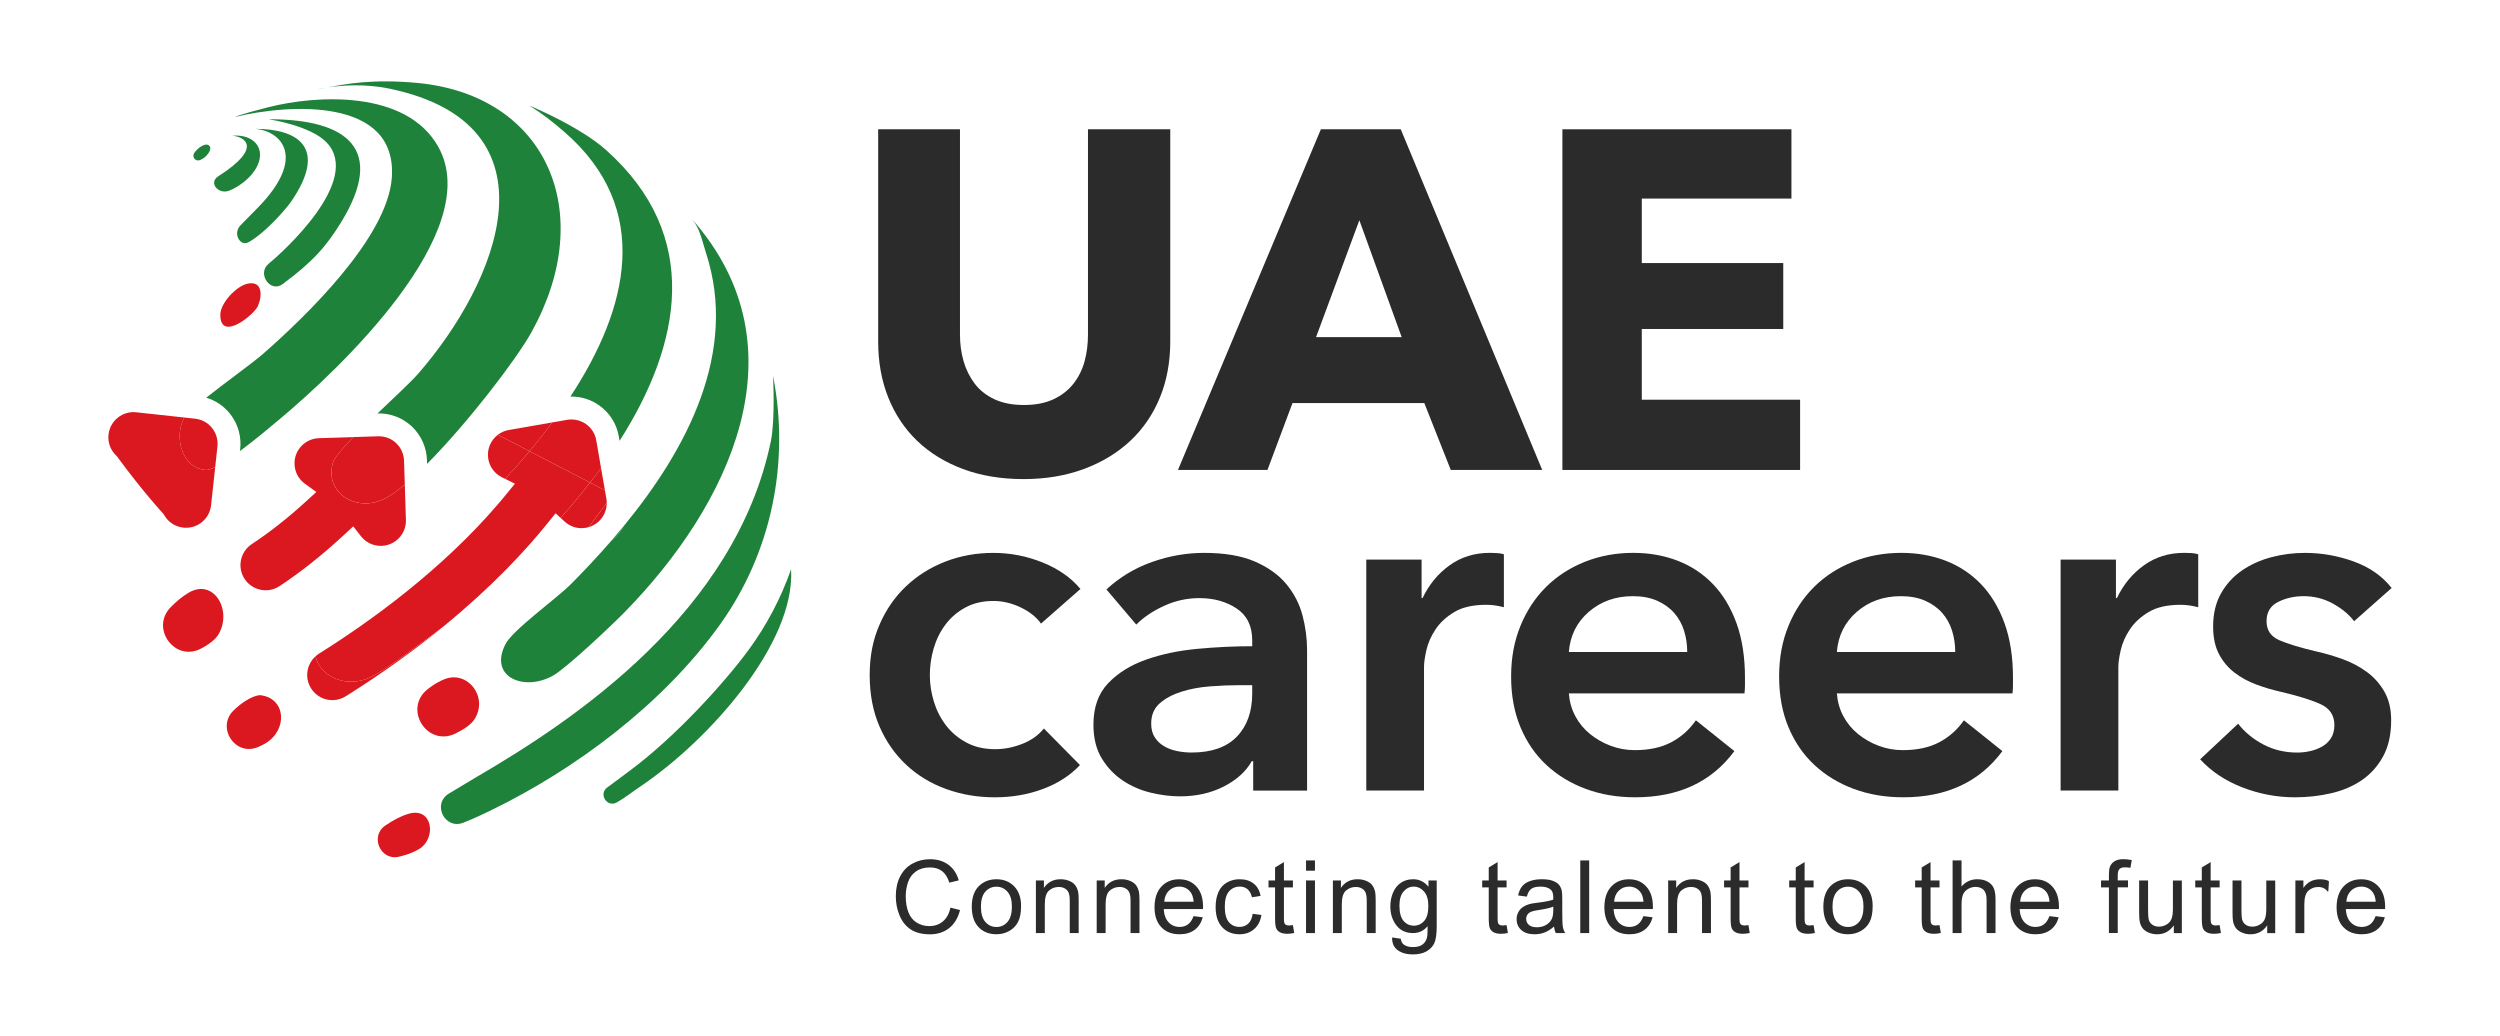 <?xml version="1.0" encoding="UTF-8"?>
<svg id="Camada_1" data-name="Camada 1" xmlns="http://www.w3.org/2000/svg" viewBox="0 0 2500 1035.82">
  <defs>
    <style>
      .cls-1 {
        fill: #2b2b2b;
      }

      .cls-2 {
        fill: #1f823b;
      }

      .cls-3 {
        fill: #db181f;
      }
    </style>
  </defs>
  <g>
    <path class="cls-1" d="M1041,623.59c-4.5-6.41-11.23-11.79-20.21-16.12-8.98-4.33-18.13-6.5-27.43-6.5-10.59,0-19.89,2.16-27.91,6.5-8.02,4.33-14.68,10.03-19.97,17.08-5.29,7.06-9.22,15-11.79,23.82-2.57,8.83-3.85,17.73-3.85,26.71s1.36,17.89,4.09,26.71c2.72,8.83,6.81,16.77,12.27,23.82,5.45,7.06,12.27,12.75,20.45,17.08,8.18,4.33,17.72,6.5,28.63,6.5,8.98,0,17.96-1.76,26.95-5.29,8.98-3.53,16.19-8.66,21.65-15.4l36.09,36.57c-9.62,10.27-21.89,18.21-36.81,23.82-14.92,5.61-31.04,8.42-48.36,8.42s-33.13-2.73-48.36-8.18c-15.24-5.45-28.56-13.47-39.94-24.06-11.39-10.59-20.37-23.41-26.95-38.49-6.58-15.07-9.86-32.24-9.86-51.49s3.29-35.44,9.86-50.52c6.57-15.08,15.47-27.91,26.71-38.49,11.23-10.59,24.3-18.77,39.22-24.54,14.92-5.77,30.87-8.66,47.88-8.66s33.44,3.21,49.32,9.62c15.88,6.42,28.46,15.24,37.77,26.46l-39.46,34.64Z"/>
    <path class="cls-1" d="M1253.19,761.21h-1.44c-5.77,10.27-15.08,18.69-27.91,25.26-12.83,6.57-27.43,9.87-43.79,9.87-9.31,0-19.01-1.2-29.11-3.61-10.11-2.4-19.41-6.41-27.91-12.03-8.5-5.61-15.56-12.99-21.17-22.13-5.62-9.14-8.42-20.45-8.42-33.92,0-17.32,4.89-31.11,14.68-41.38,9.78-10.26,22.38-18.12,37.77-23.58,15.4-5.45,32.48-9.06,51.24-10.83,18.77-1.76,37.13-2.65,55.1-2.65v-5.77c0-14.43-5.22-25.1-15.64-32-10.43-6.89-22.86-10.34-37.29-10.34-12.2,0-23.9,2.57-35.13,7.7-11.23,5.13-20.53,11.39-27.91,18.77l-29.83-35.13c13.15-12.19,28.31-21.33,45.47-27.43,17.16-6.09,34.56-9.14,52.21-9.14,20.52,0,37.45,2.89,50.76,8.66,13.31,5.77,23.82,13.32,31.52,22.62,7.7,9.31,13.07,19.73,16.12,31.28,3.04,11.55,4.57,23.1,4.57,34.64v140.5h-53.89v-29.35ZM1252.23,685.18h-12.99c-9.31,0-19.09.4-29.35,1.2-10.27.8-19.73,2.57-28.39,5.29-8.66,2.73-15.88,6.58-21.65,11.55-5.77,4.98-8.66,11.79-8.66,20.45,0,5.46,1.2,10.03,3.61,13.71,2.41,3.69,5.53,6.66,9.38,8.9,3.85,2.25,8.18,3.85,12.99,4.81,4.81.96,9.62,1.44,14.43,1.44,19.89,0,34.96-5.29,45.23-15.88,10.26-10.59,15.4-25.02,15.4-43.31v-8.18Z"/>
    <path class="cls-1" d="M1366.27,559.59h55.33v38.49h.96c6.41-13.47,15.4-24.37,26.95-32.72,11.55-8.34,25.02-12.51,40.42-12.51,2.24,0,4.65.08,7.22.24,2.56.17,4.81.56,6.74,1.2v52.93c-3.85-.96-7.14-1.6-9.86-1.93-2.73-.31-5.38-.48-7.94-.48-13.16,0-23.74,2.41-31.76,7.22-8.02,4.81-14.28,10.58-18.77,17.32-4.5,6.74-7.54,13.64-9.14,20.69-1.61,7.06-2.4,12.68-2.4,16.84v123.66h-57.74v-230.97Z"/>
    <path class="cls-1" d="M1744.96,677.97v7.7c0,2.57-.16,5.13-.48,7.7h-175.63c.64,8.35,2.81,15.96,6.5,22.85,3.68,6.9,8.58,12.83,14.68,17.8,6.09,4.98,12.99,8.9,20.69,11.79,7.7,2.89,15.71,4.33,24.06,4.33,14.44,0,26.62-2.65,36.57-7.94,9.94-5.29,18.12-12.59,24.54-21.89l38.49,30.8c-22.78,30.79-55.82,46.19-99.12,46.19-17.97,0-34.49-2.81-49.56-8.42-15.08-5.61-28.15-13.55-39.22-23.82-11.07-10.26-19.73-22.86-25.98-37.77-6.26-14.92-9.38-31.83-9.38-50.76s3.13-35.52,9.38-50.76c6.26-15.23,14.84-28.22,25.74-38.98,10.9-10.74,23.82-19.08,38.74-25.02,14.92-5.93,31.03-8.9,48.36-8.9,16.04,0,30.87,2.65,44.51,7.94,13.63,5.29,25.42,13.16,35.37,23.58,9.94,10.43,17.72,23.42,23.34,38.98,5.61,15.56,8.42,33.77,8.42,54.61ZM1687.22,651.98c0-7.37-1.05-14.43-3.13-21.17-2.09-6.74-5.38-12.67-9.86-17.8-4.5-5.13-10.19-9.22-17.08-12.27-6.9-3.04-15-4.57-24.3-4.57-17.32,0-32,5.22-44.03,15.64-12.03,10.43-18.69,23.82-19.97,40.18h118.37Z"/>
    <path class="cls-1" d="M2012.97,677.97v7.7c0,2.57-.16,5.13-.48,7.7h-175.63c.64,8.35,2.8,15.96,6.5,22.85,3.68,6.9,8.58,12.83,14.68,17.8,6.09,4.98,12.99,8.9,20.69,11.79,7.7,2.89,15.71,4.33,24.06,4.33,14.43,0,26.62-2.65,36.57-7.94,9.94-5.29,18.12-12.59,24.54-21.89l38.49,30.8c-22.78,30.79-55.82,46.19-99.12,46.19-17.97,0-34.49-2.81-49.56-8.42-15.08-5.61-28.15-13.55-39.22-23.82-11.07-10.26-19.73-22.86-25.98-37.77-6.26-14.92-9.38-31.83-9.38-50.76s3.13-35.52,9.38-50.76c6.26-15.23,14.83-28.22,25.74-38.98,10.9-10.74,23.82-19.08,38.74-25.02,14.92-5.93,31.04-8.9,48.36-8.9,16.04,0,30.87,2.65,44.51,7.94,13.63,5.29,25.42,13.16,35.37,23.58,9.94,10.43,17.72,23.42,23.34,38.98,5.61,15.56,8.42,33.77,8.42,54.61ZM1955.23,651.98c0-7.37-1.05-14.43-3.13-21.17-2.09-6.74-5.37-12.67-9.86-17.8-4.5-5.13-10.19-9.22-17.08-12.27-6.9-3.04-15-4.57-24.3-4.57-17.32,0-32,5.22-44.03,15.64-12.03,10.43-18.69,23.82-19.97,40.18h118.37Z"/>
    <path class="cls-1" d="M2060.6,559.59h55.34v38.49h.96c6.41-13.47,15.4-24.37,26.95-32.72,11.55-8.34,25.02-12.51,40.42-12.51,2.24,0,4.65.08,7.22.24,2.56.17,4.81.56,6.74,1.2v52.93c-3.85-.96-7.14-1.6-9.86-1.93-2.73-.31-5.38-.48-7.94-.48-13.16,0-23.74,2.41-31.76,7.22-8.02,4.81-14.28,10.58-18.77,17.32-4.5,6.74-7.54,13.64-9.14,20.69-1.61,7.06-2.41,12.68-2.41,16.84v123.66h-57.74v-230.97Z"/>
    <path class="cls-1" d="M2354.12,621.19c-5.13-6.74-12.19-12.59-21.17-17.56-8.98-4.97-18.77-7.46-29.35-7.46-9.31,0-17.8,1.92-25.5,5.77-7.7,3.85-11.55,10.27-11.55,19.25s4.25,15.32,12.75,19.01c8.5,3.69,20.93,7.46,37.29,11.31,8.66,1.92,17.4,4.5,26.22,7.7,8.82,3.21,16.84,7.46,24.06,12.75,7.22,5.29,13.07,11.87,17.56,19.73,4.49,7.86,6.74,17.4,6.74,28.63,0,14.12-2.65,26.07-7.94,35.85-5.29,9.79-12.35,17.73-21.17,23.82-8.83,6.1-19.09,10.51-30.79,13.23-11.71,2.72-23.82,4.09-36.33,4.09-17.97,0-35.45-3.29-52.45-9.86-17.01-6.57-31.12-15.95-42.34-28.15l38.01-35.61c6.41,8.35,14.75,15.24,25.02,20.69,10.26,5.46,21.65,8.18,34.16,8.18,4.16,0,8.42-.48,12.75-1.44,4.33-.96,8.34-2.48,12.03-4.57,3.68-2.08,6.65-4.89,8.9-8.42,2.24-3.53,3.37-7.86,3.37-12.99,0-9.62-4.42-16.52-13.23-20.69-8.83-4.16-22.06-8.34-39.7-12.51-8.66-1.92-17.08-4.41-25.26-7.46-8.18-3.05-15.48-7.05-21.9-12.03-6.42-4.97-11.55-11.14-15.4-18.52-3.85-7.38-5.77-16.52-5.77-27.43,0-12.83,2.65-23.89,7.94-33.2,5.29-9.3,12.27-16.92,20.93-22.86,8.66-5.93,18.44-10.35,29.35-13.23,10.9-2.89,22.13-4.33,33.68-4.33,16.68,0,32.96,2.89,48.84,8.66,15.88,5.77,28.47,14.6,37.77,26.46l-37.53,33.2Z"/>
  </g>
  <g>
    <path class="cls-1" d="M1159.9,397.54c-6.9,16.84-16.77,31.28-29.59,43.3-12.83,12.03-28.32,21.41-46.43,28.15-18.13,6.74-38.25,10.11-60.39,10.11s-42.67-3.37-60.63-10.11c-17.97-6.74-33.2-16.12-45.71-28.15-12.51-12.03-22.14-26.46-28.87-43.3-6.74-16.84-10.1-35.53-10.1-56.06v-212.2h81.8v205.46c0,9.31,1.2,18.13,3.61,26.46,2.41,8.35,6.09,15.8,11.07,22.38,4.97,6.58,11.55,11.79,19.73,15.64,8.18,3.85,18.05,5.77,29.59,5.77s21.41-1.92,29.59-5.77c8.18-3.85,14.83-9.06,19.97-15.64,5.13-6.57,8.82-14.03,11.07-22.38,2.24-8.34,3.37-17.16,3.37-26.46v-205.46h82.28v212.2c0,20.53-3.45,39.22-10.35,56.06Z"/>
    <path class="cls-1" d="M1450.78,469.96l-26.46-66.88h-131.84l-25.02,66.88h-89.5l142.91-340.67h79.88l141.47,340.67h-91.42ZM1359.35,220.23l-43.31,116.93h85.65l-42.34-116.93Z"/>
    <path class="cls-1" d="M1562.4,469.96V129.29h229.04v69.29h-149.65v64.48h141.47v65.92h-141.47v70.73h158.31v70.25h-237.7Z"/>
  </g>
  <g>
    <path class="cls-2" d="M599.13,405.35c10.49,7.39,17.48,18.43,19.68,31.07l.77,4.42c61.55-96.56,83.02-204.76-13.56-290.85-20.73-18.48-55.4-35.37-76.64-44.39,13.97,8.82,23.74,16.57,35,26.34,88.65,76.9,63.8,176.62,6.02,264.65,10.23-.25,20.23,2.77,28.74,8.76Z"/>
    <path class="cls-2" d="M229.86,413.59c1.17,1.46,2.3,3.05,3.34,4.73l.11.17c.78,1.26,1.5,2.57,2.16,3.9l.11.21c.65,1.33,1.24,2.69,1.76,4.06l.1.27c.52,1.39.97,2.79,1.35,4.19l.06.22c.39,1.46.7,2.9.94,4.33l.03.16c.25,1.51.42,2.99.53,4.45v.23c.11,1.41.14,2.91.11,4.37v.22c-.05,1.36-.13,2.61-.26,3.8l-.23,2.15c16.24-12.03,33.09-26.38,39.99-32.14,58.64-48.98,205.51-187.36,158.41-271.95-31.97-57.42-122.17-51.88-169.9-39.79-7.1,1.8-29.63,7.68-33.49,9.82,53.8-13.07,162.64-20.15,156.83,60.76-4.29,59.78-85.72,138.49-129.34,176.61-9.24,8.07-36.45,27.67-56.26,43.32,9.27,2.75,17.48,8.22,23.66,15.92Z"/>
    <path class="cls-2" d="M328.11,87.38c-6.67,1.02-10.59,2.03-10.59,2.03,3.11-.53,6.62-1.24,10.59-2.03Z"/>
    <path class="cls-2" d="M411.77,426.43c1.31,1.23,2.6,2.59,3.83,4.05l.19.22c.98,1.17,1.91,2.4,2.77,3.66l.11.17c.84,1.24,1.62,2.51,2.33,3.8l.14.26c.7,1.29,1.34,2.61,1.91,3.94l.15.35c.53,1.25,1.04,2.63,1.48,4.02l.08.24c.43,1.37.81,2.81,1.12,4.24l.04.17c.3,1.44.54,2.91.71,4.36l.03.25c.15,1.41.24,2.62.28,3.78l.12,3.92c40.72-41.03,89.19-104.21,104.5-131.81,66.36-119.58,15.24-236.65-113.67-249.07-44.04-4.24-71.73.82-89.75,4.39,12.99-1.98,36.44-3.98,61.91,1.39,171.75,36.25,108.83,192.61,27.69,285.42-6.84,7.82-23.49,23.24-40.26,39.25,12.78-.38,24.98,4.23,34.31,12.99Z"/>
    <path class="cls-2" d="M720.24,624.22c50.94-71.27,69.59-160.69,53.13-246.73l-.33-1.72s2.29,43.74-2.16,65.3c-35.26,170.97-195.87,278.58-294.02,335.73-4.68,2.72-15.79,9.41-27.95,16.77-17.12,10.36-4.13,36.52,14.47,29.12,12.59-5.01,23.52-10.41,28.23-12.7,82.27-40.01,170.78-104.83,228.63-185.76Z"/>
    <path class="cls-2" d="M268.52,263.85c-11.73,9.62,1.77,29.34,13.98,20.34,30.74-22.66,44.36-38.56,59-62.58,43.83-71.95,7.04-102.5-73.06-102.38,0,0,41.86,6.07,58.22,23.29,35.91,37.8-43.83,109.59-58.13,121.33Z"/>
    <path class="cls-3" d="M188.45,592.82c-6.32,3.8-12.29,8.81-17.8,14.44-20.52,20.96,4.06,54.91,30.12,41.44,8.45-4.37,15.23-9.52,18.38-15.43,12.97-24.3-6.08-55.24-30.7-40.45Z"/>
    <path class="cls-3" d="M444.81,679.07c-5.73,2.2-11.43,5.6-17.06,10.02-24.99,19.63-.57,58.44,27.91,44.34,8.53-4.23,15.3-8.86,18.55-13.78,14.75-22.31-6.43-49.42-29.41-40.59Z"/>
    <path class="cls-2" d="M791.08,569.27c-10.17,29.01-24.58,56.36-42.82,81.11-23.1,31.34-72.01,85.96-119.05,120.77-4.97,3.68-13.52,10.04-22.04,16.38-8.89,6.62-.04,20.32,9.63,14.9,7.96-4.47,15.42-10.47,23.18-15.69,69.03-46.36,155.52-143.46,151.1-217.47Z"/>
    <path class="cls-3" d="M259.97,695.15c-.07,0-10.3,0-26.11,15.01-17.97,17.07,1.15,46.52,24.01,36.97,2.47-1.03,4.87-2.2,7.14-3.52,22.98-13.34,21.38-45.63-5.04-48.47Z"/>
    <path class="cls-2" d="M257.93,207.56c-7.31,7.48-12.34,12.58-17.54,17.88-4.01,4.09-4.49,10.65-.76,15.01,2.17,2.53,5.3,3.9,9.73,1.33,17.23-10.03,37.47-33.95,41.48-39.75,37.61-54.44,7.02-73.18-35.46-73.18,26.28,2.36,51.36,28.83,2.56,78.72Z"/>
    <path class="cls-3" d="M247.34,283.72c-11,2.44-26.96,19.25-27.02,31.06-.13,27.6,33.82-.04,37.59-8.74,4.57-10.56,4.7-25.71-10.58-22.33Z"/>
    <path class="cls-2" d="M218.16,176.35c-9.74,6.2-.06,18.35,10.79,14.4,11.47-4.18,29.45-18,30.98-33.89,1.38-14.42-11.76-22.71-27.68-21.09,11.28.6,32.15,11.14-14.09,40.58Z"/>
    <path class="cls-3" d="M408.7,813.75c-7.73,2.25-15.43,6.34-23.43,11.82-15.66,10.74-4.79,35.51,13.69,31.15,7.43-1.75,14.28-4.19,20.03-7.61,17.8-10.59,13.86-42.41-10.29-35.37Z"/>
    <path class="cls-2" d="M199.53,160.24c6.66-2.08,13.61-11.28,9.52-14.75-3.46-2.94-10.93,1.88-14.8,7.45-2.59,3.72.95,8.66,5.27,7.3Z"/>
    <path class="cls-3" d="M301.32,446.12c-4.6,4.9-7.01,11.3-6.8,18.03.25,7.84,4.05,14.99,10.43,19.6l11.4,8.24-10.39,9.48c-18.23,16.63-36.45,30.97-54.16,42.62-11.59,7.63-14.82,23.27-7.19,34.87,5.08,7.72,13.96,12.03,23.18,11.25,4.14-.35,8.18-1.75,11.68-4.06,21.32-14.03,43.06-31.31,64.64-51.34l9.13-8.48,7.67,9.82c5.01,6.41,12.53,9.95,20.65,9.69h0c.46-.01.91-.04,1.36-.08,13.32-1.13,23.43-12.5,23-25.88l-1.12-35.29c-8.26,6.93-15.71,12.15-21.87,14.95-27.95,12.73-58.85-7.61-49.95-37.03,1.49-4.92,9.62-14.35,20.38-25.41l-34.47,1.09c-6.73.21-12.97,3.03-17.57,7.93Z"/>
    <path class="cls-3" d="M382.93,499.54c6.16-2.8,13.61-8.02,21.87-14.95l-.76-23.91c-.02-.59-.07-1.24-.15-2l-.02-.17c-.09-.73-.21-1.48-.37-2.23l-.04-.19c-.14-.64-.34-1.39-.57-2.14l-.06-.2c-.2-.63-.47-1.35-.77-2.06l-.06-.15c-.3-.69-.63-1.38-.99-2.05l-.08-.15c-.37-.67-.77-1.33-1.2-1.97l-.11-.16c-.39-.57-.83-1.16-1.3-1.73l-.16-.19c-.68-.81-1.37-1.54-2.05-2.19-4.7-4.41-10.78-6.82-17.2-6.82-.27,0-.55,0-.82.01l-24.73.78c-10.76,11.05-18.89,20.49-20.38,25.41-8.9,29.43,22,49.76,49.95,37.03Z"/>
    <path class="cls-3" d="M117.74,417.7c-5.23,4.21-8.51,10.22-9.24,16.91-.85,7.8,1.92,15.41,7.6,20.87l.71.68.58.79c25.38,34.58,45.11,55.93,45.3,56.14l.88.94.65,1.12c4.07,7.04,11.02,11.59,19.08,12.47.46.05.91.09,1.37.11,13.35.73,24.94-9.11,26.39-22.42l4.15-38.22c-3.9,1.92-7.15,3-9.39,2.85-23.85-1.55-32.37-33.37-21.45-52.43l-48.12-5.22c-6.7-.73-13.26,1.19-18.5,5.4Z"/>
    <path class="cls-3" d="M205.81,469.95c2.23.14,5.49-.94,9.39-2.85l2.24-20.67c.06-.58.1-1.24.13-2v-.17c.02-.69,0-1.47-.05-2.25v-.19c-.06-.66-.15-1.43-.28-2.2-.14-.86-.31-1.61-.51-2.36-.24-.87-.47-1.6-.74-2.32l-.08-.22c-.25-.65-.56-1.36-.9-2.06-.41-.83-.81-1.54-1.23-2.22l-.09-.14c-.55-.87-1.11-1.66-1.68-2.37-4.21-5.23-10.21-8.52-16.89-9.24l-10.77-1.17c-10.92,19.06-2.4,50.88,21.45,52.43Z"/>
    <path class="cls-3" d="M602.15,517.5c3.07-4.36,4.62-9.47,4.57-14.7l-17.99,24.32c5.42-1.6,10.12-4.93,13.42-9.62Z"/>
    <path class="cls-3" d="M552.29,422.42l-43.5,7.55c-4.14.72-7.85,2.43-10.97,4.82l31.69,16.43c7.84-9.36,15.48-18.98,22.78-28.8Z"/>
    <path class="cls-3" d="M604.92,490.32l-3.88-22.35c-3.58,4.92-7.25,9.8-11,14.64l14.88,7.72Z"/>
    <path class="cls-3" d="M590.04,482.6c3.75-4.83,7.42-9.71,11-14.64l-4.79-27.63c-1.15-6.62-4.81-12.41-10.31-16.28-4.29-3.02-9.3-4.6-14.45-4.6-1.45,0-2.9.13-4.36.38l-14.85,2.58c-7.31,9.82-14.94,19.43-22.78,28.8l60.54,31.39Z"/>
    <path class="cls-3" d="M606.38,498.7l-1.45-8.38-14.88-7.72c-9.37,12.08-19.23,23.88-29.4,35.32l3.92,3.6c4.85,4.44,11.09,6.81,17.56,6.65,1.24-.03,2.51-.15,3.75-.37.97-.17,1.92-.41,2.85-.68l17.99-24.32c-.01-1.36-.11-2.73-.35-4.1Z"/>
    <path class="cls-3" d="M364.59,679.61c-22.57,7.09-44.98-4.76-49.04-23.36-3.84,3.44-6.54,7.95-7.72,13.08-1.5,6.55-.37,13.3,3.2,19,4.77,7.61,12.97,12,21.96,11.8,4.49-.11,8.9-1.43,12.73-3.84,37.94-23.77,70.39-47.47,98.03-70.09-6.25,4.79-12.37,9.33-18.33,13.62-14.85,10.68-45.24,34.89-60.84,39.79Z"/>
    <path class="cls-3" d="M497.82,434.78c-7.2,5.52-11.18,14.75-9.52,24.29,1.37,7.9,6.49,14.73,13.71,18.28l3.12,1.54c8.26-8.93,16.43-18.17,24.39-27.67l-31.69-16.43Z"/>
    <path class="cls-3" d="M529.51,451.21c-7.96,9.5-16.13,18.75-24.39,27.67l9.8,4.83-9.12,11.15c-2.06,2.52-4.21,5.1-6.46,7.75-57.25,67.29-129.67,119.27-180.34,151.03-1.24.78-2.38,1.66-3.45,2.62,4.06,18.6,26.48,30.45,49.04,23.36,15.6-4.9,45.99-29.11,60.84-39.79,5.96-4.28,12.08-8.83,18.33-13.62,48.52-39.7,82.15-76.02,104.16-103.42l7.65-9.52,5.08,4.65c10.17-11.44,20.03-23.24,29.4-35.32l-60.54-31.39Z"/>
    <path class="cls-2" d="M611.32,540.76c-13.19,15.21-26.72,29.6-40.02,43-14.61,14.73-58.58,46.1-65.88,60.44-17.04,33.45,19.36,47.5,47.74,31.35,13.58-7.73,58.33-50.02,71.35-63.29,103.84-105.91,181.66-263.81,67.62-392.95,7.98,9.47,9.79,21.11,13.84,33.51,32.29,98.96-18.54,195.69-82.24,273.25-.87,1.58-1.81,3.12-2.86,4.61-2.72,3.86-5.94,7.24-9.54,10.09Z"/>
    <path class="cls-2" d="M620.86,530.67c1.05-1.49,2-3.03,2.86-4.61-4.09,4.98-8.23,9.88-12.41,14.7,3.61-2.85,6.82-6.23,9.54-10.09Z"/>
  </g>
  <g>
    <path class="cls-1" d="M950.42,907.62l9.61,2.43c-2.01,7.89-5.64,13.91-10.87,18.06-5.25,4.15-11.64,6.21-19.2,6.21s-14.19-1.59-19.1-4.78c-4.9-3.19-8.65-7.81-11.2-13.84s-3.85-12.53-3.85-19.48c0-7.58,1.44-14.16,4.32-19.8,2.89-5.64,7-9.91,12.34-12.83,5.34-2.92,11.22-4.38,17.61-4.38,7.28,0,13.37,1.86,18.34,5.55,4.97,3.69,8.42,8.89,10.36,15.61l-9.45,2.24c-1.68-5.29-4.13-9.14-7.33-11.55-3.2-2.42-7.25-3.62-12.09-3.62-5.58,0-10.24,1.35-13.98,4.01s-6.39,6.27-7.91,10.78c-1.51,4.52-2.28,9.15-2.28,13.95,0,6.18.89,11.57,2.71,16.17,1.79,4.6,4.6,8.05,8.4,10.34,3.8,2.28,7.91,3.41,12.34,3.41,5.39,0,9.94-1.54,13.67-4.66,3.73-3.1,6.27-7.7,7.58-13.83h.02l-.04-.02Z"/>
    <path class="cls-1" d="M971.77,906.78c0-9.73,2.71-16.96,8.14-21.67,4.53-3.9,10.03-5.85,16.54-5.85,7.25,0,13.14,2.36,17.75,7.11,4.59,4.74,6.88,11.29,6.88,19.64,0,6.77-1.02,12.11-3.05,15.98s-4.99,6.9-8.86,9.05-8.12,3.22-12.71,3.22c-7.37,0-13.32-2.36-17.87-7.09-4.55-4.73-6.81-11.53-6.81-20.41h-.02v.02ZM980.94,906.78c0,6.74,1.47,11.8,4.41,15.16,2.94,3.36,6.63,5.04,11.1,5.04s8.12-1.68,11.04-5.06c2.94-3.38,4.41-8.51,4.41-15.4,0-6.51-1.47-11.43-4.45-14.79-2.94-3.36-6.63-5.04-11.03-5.04s-8.16,1.66-11.1,5.01c-2.94,3.34-4.41,8.38-4.41,15.1h.02v-.02Z"/>
    <path class="cls-1" d="M1035.9,933.08v-52.63h8.02v7.47c3.87-5.78,9.43-8.68,16.75-8.68,3.17,0,6.07.58,8.75,1.72,2.66,1.14,4.64,2.63,5.97,4.48,1.33,1.86,2.24,4.04,2.78,6.58.33,1.66.51,4.53.51,8.68v32.36h-8.93v-32.01c0-3.64-.35-6.34-1.05-8.16-.7-1.82-1.93-3.24-3.69-4.31-1.77-1.09-3.85-1.61-6.21-1.61-3.8,0-7.07,1.21-9.84,3.62-2.77,2.42-4.15,7-4.15,13.74v28.76h-8.94l.04-.02Z"/>
    <path class="cls-1" d="M1096.7,933.08v-52.63h8.02v7.47c3.87-5.78,9.43-8.68,16.75-8.68,3.17,0,6.07.58,8.75,1.72,2.66,1.14,4.64,2.63,5.97,4.48,1.33,1.86,2.24,4.04,2.78,6.58.33,1.66.51,4.53.51,8.68v32.36h-8.93v-32.01c0-3.64-.35-6.34-1.05-8.16s-1.93-3.24-3.69-4.31c-1.77-1.09-3.85-1.61-6.21-1.61-3.8,0-7.07,1.21-9.84,3.62s-4.15,7-4.15,13.74v28.76h-8.94l.04-.02Z"/>
    <path class="cls-1" d="M1193.54,916.14l9.22,1.14c-1.45,5.39-4.15,9.57-8.09,12.53s-8.96,4.46-15.07,4.46c-7.7,0-13.81-2.36-18.31-7.11-4.52-4.74-6.77-11.39-6.77-19.94s2.28-15.73,6.84-20.62c4.55-4.88,10.47-7.33,17.75-7.33s12.78,2.38,17.24,7.18c4.46,4.8,6.7,11.53,6.7,20.22,0,.53,0,1.33-.05,2.38h-39.26c.33,5.78,1.96,10.2,4.9,13.28s6.6,4.6,11.01,4.6c3.27,0,6.06-.86,8.38-2.57,2.33-1.72,4.15-4.46,5.5-8.23h0ZM1164.25,901.72h29.39c-.39-4.43-1.51-7.74-3.38-9.96-2.84-3.43-6.53-5.15-11.04-5.15-4.11,0-7.54,1.37-10.34,4.11-2.8,2.75-4.32,6.42-4.62,11.01h0v-.02Z"/>
    <path class="cls-1" d="M1252.67,913.81l8.77,1.14c-.95,6.04-3.41,10.78-7.35,14.19-3.96,3.41-8.79,5.13-14.54,5.13-7.19,0-12.99-2.35-17.36-7.07-4.38-4.71-6.56-11.45-6.56-20.25,0-5.67.93-10.66,2.82-14.93s4.76-7.46,8.59-9.59c3.83-2.14,8.03-3.19,12.55-3.19,5.71,0,10.4,1.45,14.04,4.32,3.64,2.89,5.97,7,7,12.32l-8.68,1.35c-.82-3.52-2.29-6.2-4.38-7.98s-4.62-2.66-7.61-2.66c-4.5,0-8.16,1.61-10.96,4.83s-4.22,8.31-4.22,15.28,1.37,12.2,4.06,15.4c2.7,3.2,6.25,4.81,10.59,4.81,3.5,0,6.42-1.09,8.77-3.22,2.35-2.15,3.83-5.44,4.46-9.91h.02v.02Z"/>
    <path class="cls-1" d="M1292.9,925.12l1.3,7.88c-2.52.53-4.76.79-6.74.79-3.24,0-5.74-.53-7.54-1.52-1.79-1.03-3.05-2.36-3.76-4.04-.72-1.68-1.09-5.18-1.09-10.52v-30.28h-6.55v-6.95h6.55v-13.04l8.86-5.36v18.39h8.98v6.95h-8.98v30.79c0,2.54.16,4.18.47,4.9s.82,1.31,1.52,1.73c.72.44,1.72.65,3.05.65.98,0,2.29-.11,3.92-.35h.02v-.02Z"/>
    <path class="cls-1" d="M1306.03,870.69v-10.26h8.93v10.26h-8.93ZM1306.03,933.08v-52.63h8.93v52.63h-8.93Z"/>
    <path class="cls-1" d="M1332.9,933.08v-52.63h8.02v7.47c3.87-5.78,9.43-8.68,16.75-8.68,3.17,0,6.07.58,8.75,1.72,2.66,1.14,4.64,2.63,5.97,4.48s2.24,4.04,2.78,6.58c.33,1.66.51,4.53.51,8.68v32.36h-8.93v-32.01c0-3.64-.35-6.34-1.05-8.16s-1.93-3.24-3.69-4.31c-1.77-1.09-3.85-1.61-6.21-1.61-3.8,0-7.07,1.21-9.84,3.62-2.77,2.42-4.15,7-4.15,13.74v28.76h-8.94l.03-.02Z"/>
    <path class="cls-1" d="M1392.07,937.44l8.68,1.3c.35,2.66,1.37,4.62,3.03,5.85,2.22,1.65,5.25,2.49,9.07,2.49,4.13,0,7.32-.82,9.57-2.49,2.24-1.66,3.76-3.96,4.55-6.95.47-1.8.67-5.64.65-11.45-3.9,4.59-8.75,6.88-14.56,6.88-7.25,0-12.83-2.61-16.78-7.84-3.96-5.22-5.95-11.48-5.95-18.78,0-5.02.91-9.64,2.73-13.9,1.8-4.24,4.46-7.53,7.91-9.84,3.45-2.31,7.49-3.47,12.16-3.47,6.21,0,11.32,2.52,15.35,7.54v-6.34h8.23v45.49c0,8.19-.84,13.98-2.5,17.43-1.66,3.41-4.31,6.13-7.93,8.1-3.62,1.98-8.09,2.96-13.35,2.96-6.28,0-11.34-1.42-15.23-4.24-3.87-2.82-5.72-7.07-5.6-12.76v.03l-.02-.03ZM1399.46,905.81c0,6.9,1.37,11.94,4.11,15.1s6.18,4.76,10.31,4.76,7.54-1.59,10.29-4.74c2.78-3.15,4.17-8.1,4.17-14.84s-1.44-11.31-4.29-14.56c-2.85-3.26-6.3-4.9-10.34-4.9s-7.33,1.61-10.12,4.83c-2.78,3.22-4.17,8-4.17,14.35h.03Z"/>
    <path class="cls-1" d="M1506.57,925.12l1.3,7.88c-2.52.53-4.76.79-6.74.79-3.24,0-5.74-.53-7.54-1.52-1.79-1.03-3.05-2.36-3.76-4.04s-1.09-5.18-1.09-10.52v-30.28h-6.55v-6.95h6.55v-13.04l8.86-5.36v18.39h8.98v6.95h-8.98v30.79c0,2.54.16,4.18.47,4.9s.82,1.31,1.52,1.73c.72.44,1.72.65,3.05.65.98,0,2.29-.11,3.92-.35h.02v-.02Z"/>
    <path class="cls-1" d="M1553.99,926.59c-3.31,2.8-6.49,4.8-9.54,5.95-3.06,1.16-6.34,1.73-9.84,1.73-5.78,0-10.22-1.42-13.34-4.24-3.1-2.82-4.66-6.44-4.66-10.82,0-2.57.58-4.92,1.75-7.07,1.17-2.14,2.71-3.85,4.6-5.13s4.04-2.26,6.42-2.92c1.75-.47,4.38-.91,7.93-1.35,7.19-.86,12.5-1.89,15.91-3.08.03-1.23.05-2,.05-2.33,0-3.64-.84-6.2-2.52-7.68-2.28-2.01-5.67-3.03-10.17-3.03-4.2,0-7.3.74-9.29,2.21-2,1.47-3.47,4.06-4.45,7.81l-8.73-1.19c.81-3.73,2.08-6.76,3.92-9.05,1.8-2.29,4.45-4.06,7.88-5.3s7.42-1.87,11.94-1.87,8.16.53,10.96,1.59,4.87,2.38,6.2,3.99c1.33,1.61,2.24,3.62,2.78,6.06.3,1.52.46,4.25.46,8.23v11.9c0,8.3.19,13.55.58,15.73.37,2.21,1.14,4.31,2.26,6.32h-9.31c-.93-1.86-1.51-4.01-1.79-6.49v.03h0ZM1553.25,906.65c-3.24,1.33-8.1,2.45-14.56,3.38-3.68.53-6.27,1.12-7.77,1.79-1.51.67-2.68,1.63-3.52,2.89-.82,1.26-1.23,2.68-1.23,4.24,0,2.36.89,4.36,2.71,5.95,1.79,1.59,4.45,2.38,7.91,2.38s6.49-.75,9.15-2.26c2.66-1.51,4.64-3.57,5.9-6.18.95-2.01,1.44-4.99,1.44-8.93v-3.27h0l-.03.02Z"/>
    <path class="cls-1" d="M1580.26,933.08v-72.65h8.93v72.65h-8.93Z"/>
    <path class="cls-1" d="M1643.39,916.14l9.22,1.14c-1.45,5.39-4.15,9.57-8.09,12.53-3.94,2.96-8.96,4.46-15.07,4.46-7.7,0-13.81-2.36-18.31-7.11-4.52-4.74-6.77-11.39-6.77-19.94s2.28-15.73,6.84-20.62c4.55-4.88,10.47-7.33,17.75-7.33s12.78,2.38,17.24,7.18c4.46,4.8,6.7,11.53,6.7,20.22,0,.53,0,1.33-.05,2.38h-39.26c.33,5.78,1.96,10.2,4.9,13.28,2.94,3.08,6.6,4.6,11.01,4.6,3.27,0,6.06-.86,8.38-2.57,2.33-1.72,4.15-4.46,5.5-8.23h0ZM1614.11,901.72h29.39c-.38-4.43-1.51-7.74-3.38-9.96-2.84-3.43-6.53-5.15-11.04-5.15-4.11,0-7.54,1.37-10.34,4.11s-4.32,6.42-4.62,11.01h0v-.02Z"/>
    <path class="cls-1" d="M1668.17,933.08v-52.63h8.02v7.47c3.87-5.78,9.43-8.68,16.75-8.68,3.17,0,6.07.58,8.75,1.72,2.66,1.14,4.64,2.63,5.97,4.48s2.24,4.04,2.78,6.58c.33,1.66.51,4.53.51,8.68v32.36h-8.93v-32.01c0-3.64-.35-6.34-1.05-8.16s-1.93-3.24-3.69-4.31c-1.77-1.09-3.85-1.61-6.21-1.61-3.8,0-7.07,1.21-9.84,3.62s-4.15,7-4.15,13.74v28.76h-8.94l.03-.02Z"/>
    <path class="cls-1" d="M1748.45,925.12l1.3,7.88c-2.52.53-4.76.79-6.74.79-3.24,0-5.74-.53-7.54-1.52-1.79-1.03-3.05-2.36-3.76-4.04-.72-1.68-1.09-5.18-1.09-10.52v-30.28h-6.55v-6.95h6.55v-13.04l8.87-5.36v18.39h8.98v6.95h-8.98v30.79c0,2.54.16,4.18.47,4.9s.82,1.31,1.52,1.73c.72.44,1.73.65,3.05.65.98,0,2.29-.11,3.92-.35h0v-.02Z"/>
    <path class="cls-1" d="M1813.58,925.12l1.3,7.88c-2.52.53-4.76.79-6.74.79-3.24,0-5.74-.53-7.54-1.52-1.79-1.03-3.05-2.36-3.76-4.04-.72-1.68-1.09-5.18-1.09-10.52v-30.28h-6.55v-6.95h6.55v-13.04l8.86-5.36v18.39h8.98v6.95h-8.98v30.79c0,2.54.16,4.18.47,4.9s.82,1.31,1.52,1.73c.72.44,1.73.65,3.05.65.98,0,2.29-.11,3.92-.35h.02v-.02Z"/>
    <path class="cls-1" d="M1823.35,906.78c0-9.73,2.71-16.96,8.14-21.67,4.53-3.9,10.03-5.85,16.54-5.85,7.25,0,13.14,2.36,17.75,7.11s6.88,11.29,6.88,19.64c0,6.77-1.02,12.11-3.05,15.98-2.03,3.89-4.99,6.9-8.86,9.05-3.87,2.15-8.12,3.22-12.71,3.22-7.37,0-13.32-2.36-17.87-7.09-4.55-4.73-6.81-11.53-6.81-20.41h-.02v.02ZM1832.52,906.78c0,6.74,1.47,11.8,4.41,15.16s6.63,5.04,11.1,5.04,8.12-1.68,11.04-5.06c2.94-3.38,4.41-8.51,4.41-15.4,0-6.51-1.47-11.43-4.45-14.79-2.94-3.36-6.63-5.04-11.03-5.04s-8.17,1.66-11.1,5.01c-2.94,3.34-4.41,8.38-4.41,15.1h.02v-.02Z"/>
    <path class="cls-1" d="M1939.51,925.12l1.3,7.88c-2.52.53-4.76.79-6.74.79-3.24,0-5.74-.53-7.54-1.52-1.79-1.03-3.05-2.36-3.76-4.04-.72-1.68-1.09-5.18-1.09-10.52v-30.28h-6.55v-6.95h6.55v-13.04l8.86-5.36v18.39h8.98v6.95h-8.98v30.79c0,2.54.16,4.18.47,4.9s.82,1.31,1.52,1.73c.72.44,1.73.65,3.05.65.98,0,2.29-.11,3.92-.35h.02v-.02Z"/>
    <path class="cls-1" d="M1952.6,933.08v-72.65h8.93v26.06c4.17-4.81,9.42-7.25,15.77-7.25,3.9,0,7.3.77,10.17,2.31,2.87,1.52,4.92,3.66,6.18,6.35,1.26,2.7,1.87,6.63,1.87,11.8v33.36h-8.93v-33.36c0-4.46-.96-7.7-2.89-9.73s-4.66-3.05-8.21-3.05c-2.64,0-5.13.68-7.46,2.05-2.33,1.38-3.99,3.22-4.99,5.58-.98,2.35-1.49,5.58-1.49,9.71v28.79h-8.94l-.02.02Z"/>
    <path class="cls-1" d="M2049.44,916.14l9.22,1.14c-1.45,5.39-4.15,9.57-8.09,12.53-3.94,2.96-8.96,4.46-15.07,4.46-7.7,0-13.81-2.36-18.32-7.11-4.52-4.74-6.77-11.39-6.77-19.94s2.28-15.73,6.84-20.62c4.55-4.88,10.47-7.33,17.75-7.33s12.78,2.38,17.24,7.18c4.46,4.8,6.7,11.53,6.7,20.22,0,.53,0,1.33-.05,2.38h-39.26c.33,5.78,1.96,10.2,4.9,13.28,2.94,3.08,6.6,4.6,11.01,4.6,3.27,0,6.06-.86,8.38-2.57s4.15-4.46,5.5-8.23h.02ZM2020.14,901.72h29.39c-.38-4.43-1.51-7.74-3.38-9.96-2.84-3.43-6.53-5.15-11.04-5.15-4.11,0-7.54,1.37-10.34,4.11s-4.32,6.42-4.62,11.01h0v-.02Z"/>
    <path class="cls-1" d="M2108.91,933.08v-45.68h-7.88v-6.95h7.88v-5.6c0-3.52.32-6.16.93-7.88.86-2.31,2.36-4.18,4.53-5.62,2.17-1.44,5.2-2.17,9.1-2.17,2.52,0,5.29.3,8.31.89l-1.35,7.77c-1.86-.33-3.61-.51-5.27-.51-2.71,0-4.62.58-5.74,1.73s-1.68,3.33-1.68,6.49v4.85h10.26v6.95h-10.26v45.68h-8.86l.02.04Z"/>
    <path class="cls-1" d="M2173.83,933.08v-7.72c-4.11,5.95-9.66,8.93-16.7,8.93-3.12,0-6-.6-8.7-1.79-2.68-1.19-4.69-2.68-5.99-4.48s-2.22-4.01-2.75-6.62c-.35-1.75-.54-4.53-.54-8.31v-32.61h8.93v29.19c0,4.66.19,7.81.54,9.42.56,2.35,1.75,4.2,3.57,5.53,1.8,1.35,4.06,2.01,6.74,2.01s5.18-.68,7.54-2.05c2.35-1.37,4.01-3.24,4.99-5.6.96-2.36,1.45-5.78,1.45-10.27v-28.2h8.93v52.63h-7.98v-.03l-.03-.03Z"/>
    <path class="cls-1" d="M2219.62,925.12l1.3,7.88c-2.52.53-4.76.79-6.74.79-3.24,0-5.74-.53-7.54-1.52-1.79-1.03-3.05-2.36-3.76-4.04s-1.09-5.18-1.09-10.52v-30.28h-6.55v-6.95h6.55v-13.04l8.86-5.36v18.39h8.98v6.95h-8.98v30.79c0,2.54.16,4.18.47,4.9s.82,1.31,1.52,1.73c.72.44,1.73.65,3.05.65.98,0,2.29-.11,3.92-.35h.02v-.02Z"/>
    <path class="cls-1" d="M2267.21,933.08v-7.72c-4.11,5.95-9.66,8.93-16.7,8.93-3.12,0-6-.6-8.7-1.79-2.68-1.19-4.69-2.68-5.99-4.48s-2.22-4.01-2.75-6.62c-.35-1.75-.54-4.53-.54-8.31v-32.61h8.93v29.19c0,4.66.19,7.81.54,9.42.56,2.35,1.75,4.2,3.57,5.53,1.8,1.35,4.06,2.01,6.74,2.01s5.18-.68,7.54-2.05c2.35-1.37,4.01-3.24,4.99-5.6.96-2.36,1.45-5.78,1.45-10.27v-28.2h8.93v52.63h-7.98v-.03l-.03-.03Z"/>
    <path class="cls-1" d="M2375.63,916.14l9.22,1.14c-1.45,5.39-4.15,9.57-8.09,12.53-3.94,2.96-8.96,4.46-15.07,4.46-7.7,0-13.81-2.36-18.32-7.11-4.52-4.74-6.77-11.39-6.77-19.94s2.28-15.73,6.84-20.62c4.55-4.88,10.47-7.33,17.75-7.33s12.78,2.38,17.24,7.18,6.7,11.53,6.7,20.22c0,.53,0,1.33-.05,2.38h-39.26c.33,5.78,1.96,10.2,4.9,13.28,2.94,3.08,6.6,4.6,11.01,4.6,3.27,0,6.06-.86,8.38-2.57,2.33-1.72,4.15-4.46,5.5-8.23h.02ZM2346.35,901.72h29.39c-.38-4.43-1.51-7.74-3.38-9.96-2.84-3.43-6.53-5.15-11.04-5.15-4.11,0-7.54,1.37-10.34,4.11s-4.32,6.42-4.62,11.01h0v-.02Z"/>
    <path class="cls-1" d="M2328.08,880.64c-2.43-.91-5.08-1.38-7.93-1.38-7.32,0-12.9,2.89-16.75,8.68v-7.47h-8.02v52.63h.02l8.93.02v-28.76c0-6.74,1.38-11.32,4.15-13.74,2.77-2.42,6.02-3.62,9.84-3.62,2.36,0,4.45.53,6.21,1.61,1.19.72,2.12,1.58,2.82,2.63.3.44.96.28,1-.25l.58-9.03c.04-.58-.3-1.12-.84-1.33v.02Z"/>
  </g>
</svg>